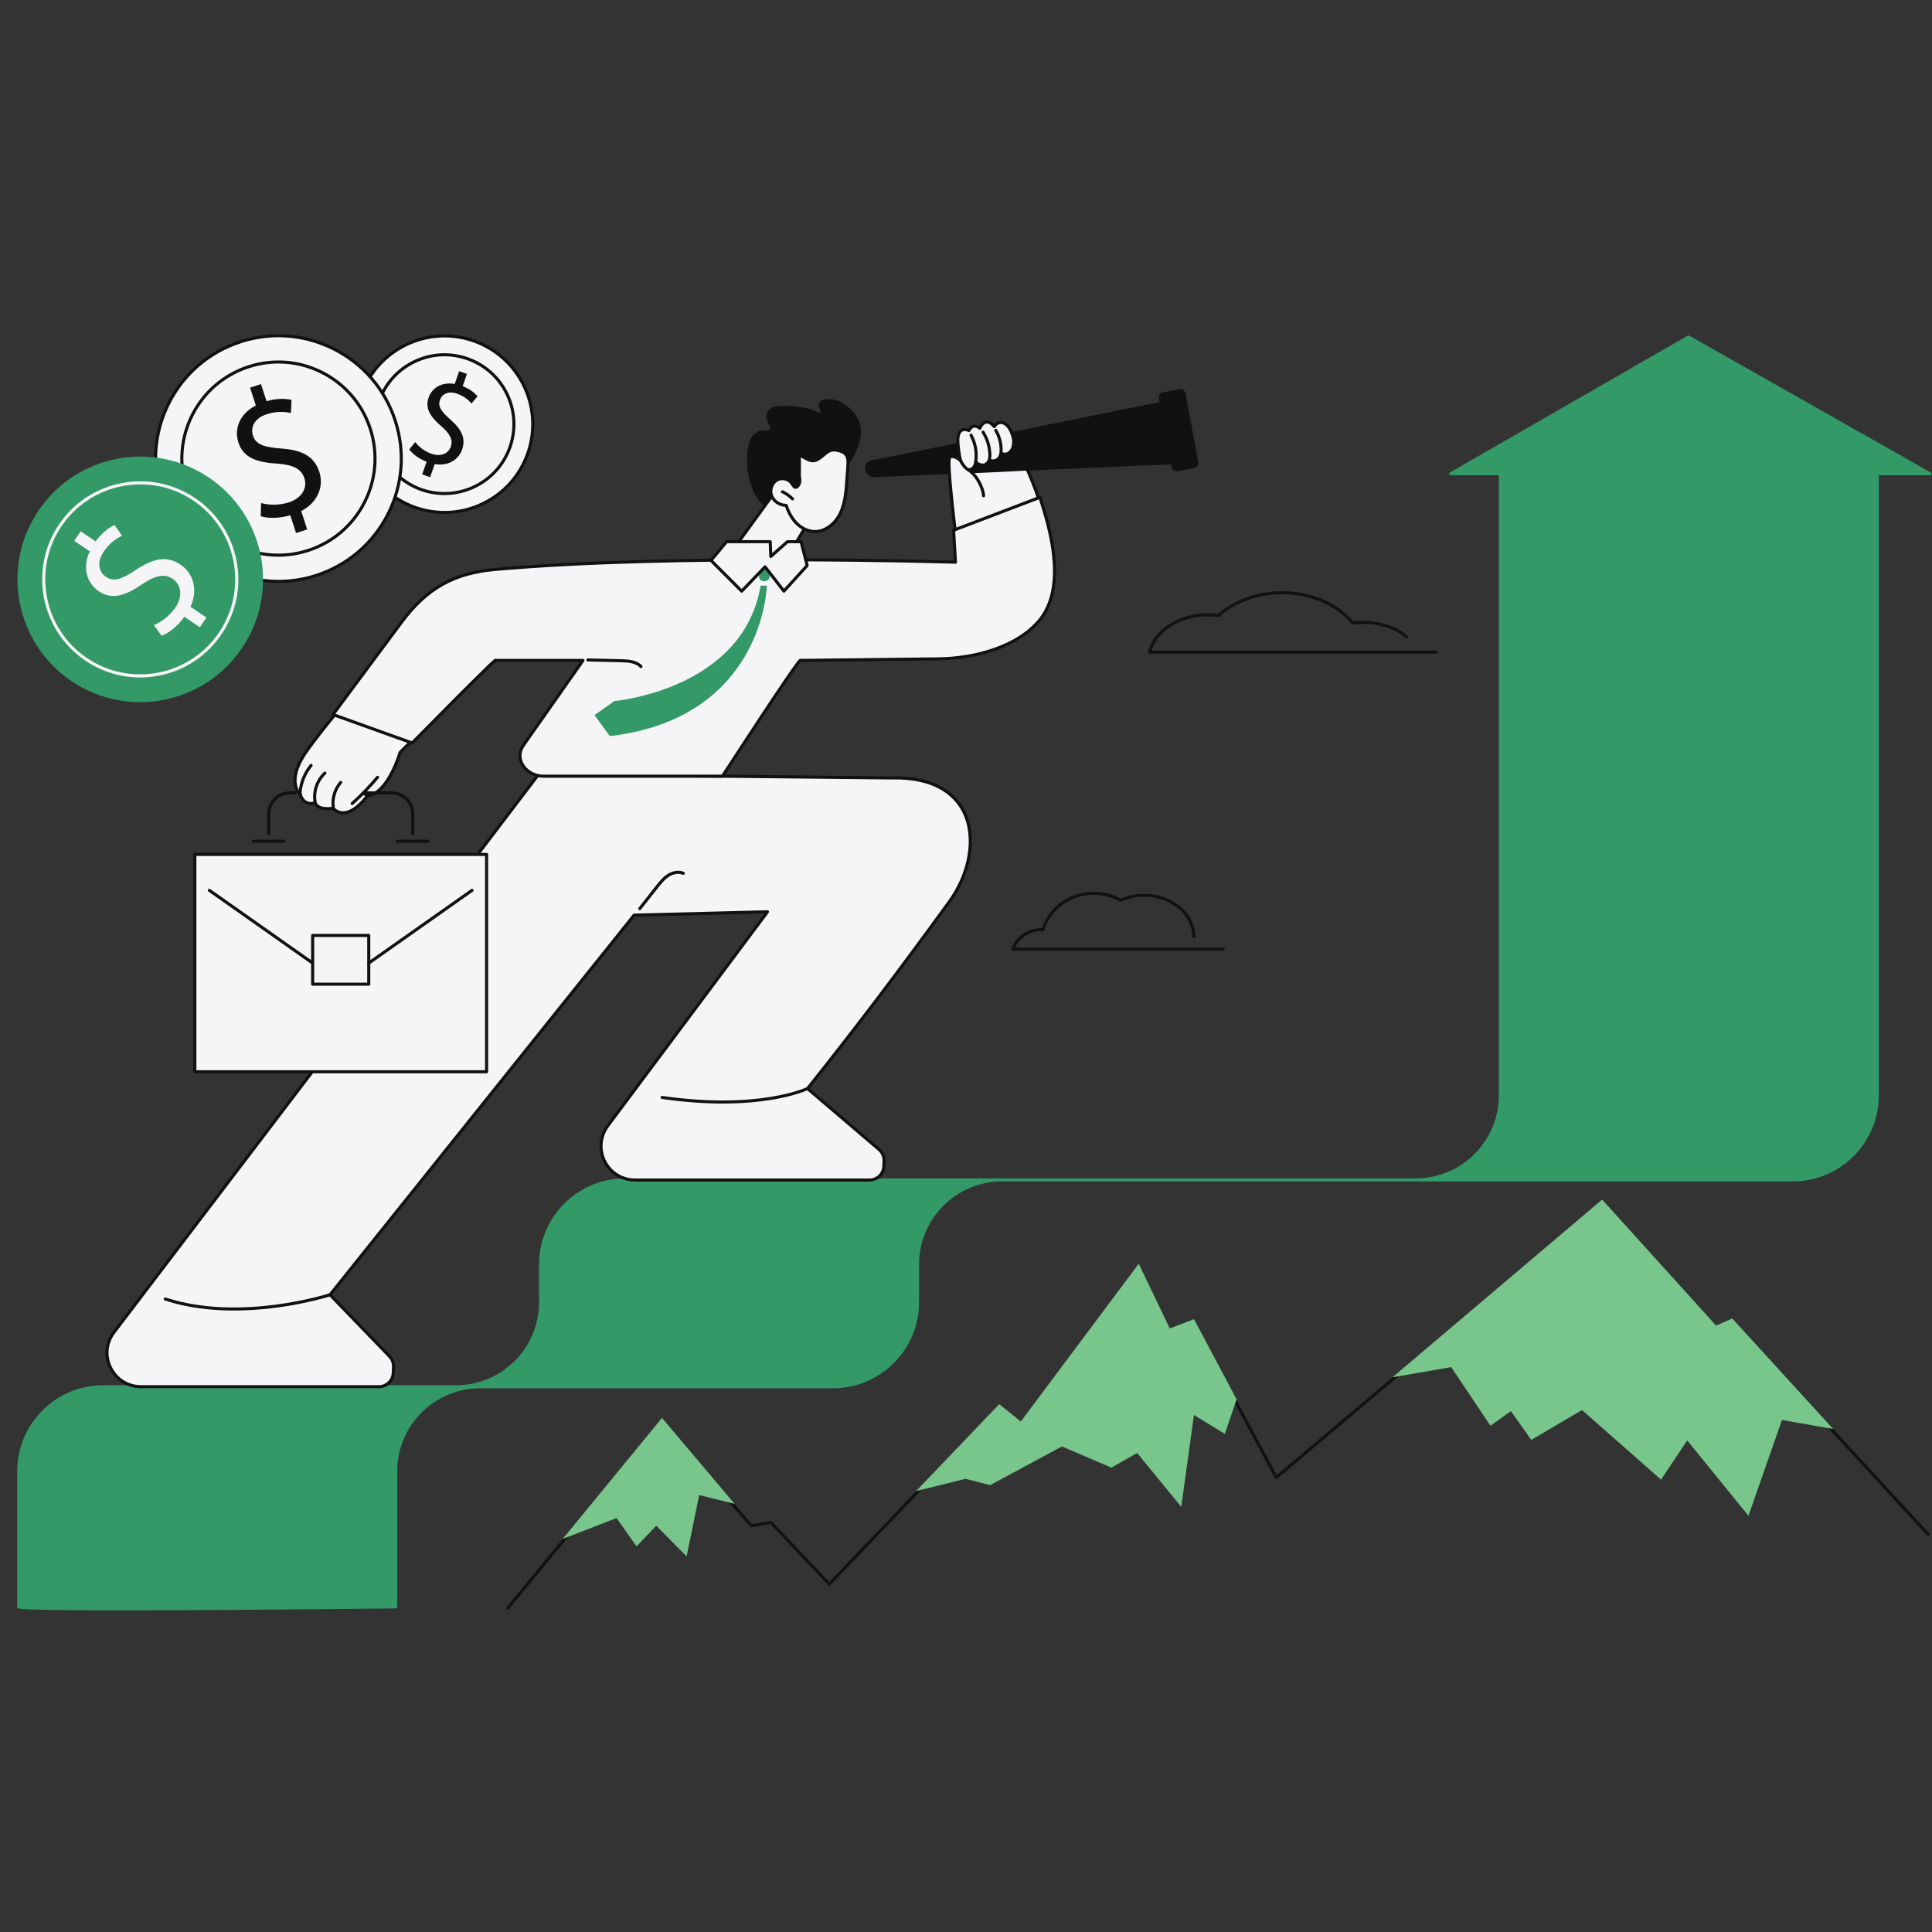<svg xmlns="http://www.w3.org/2000/svg" xmlns:xlink="http://www.w3.org/1999/xlink" width="500" zoomAndPan="magnify" viewBox="0 0 375 375" height="500" preserveAspectRatio="xMidYMid meet" version="1.0"><rect x="0" y="0" width="375" height="375" fill="#333333" stroke="none"/><defs><clipPath id="30b42e191f"><path d="M 3 65 L 375 65 L 375 312.766 L 3 312.766 Z M 3 65 " clip-rule="nonzero"/></clipPath><clipPath id="a94a92241b"><path d="M 98 237 L 375 237 L 375 312.766 L 98 312.766 Z M 98 237 " clip-rule="nonzero"/></clipPath></defs><g clip-path="url(#30b42e191f)"><path fill="#339966" d="M 3.641 311.895 L 3.641 285.559 C 3.641 276.508 10.98 269.168 20.035 269.168 L 88.535 269.168 C 97.59 269.168 104.93 261.828 104.93 252.773 L 104.93 245.41 C 104.93 236.355 112.27 229.016 121.324 229.016 L 274.82 229.016 C 283.875 229.016 291.215 221.676 291.215 212.625 L 291.215 91.953 L 281.598 91.953 L 327.738 65.41 L 374.582 91.953 L 364.379 91.953 L 364.379 212.625 C 364.379 221.676 357.039 229.016 347.984 229.016 L 194.484 229.016 C 185.434 229.016 178.094 236.355 178.094 245.41 L 178.094 252.773 C 178.094 261.828 170.754 269.168 161.699 269.168 L 93.195 269.168 C 84.145 269.168 76.805 276.508 76.805 285.559 L 76.805 311.895 C 76.805 311.895 4.484 312.738 3.641 311.895 " fill-opacity="1" fill-rule="nonzero"/><path fill="#339966" d="M 279.25 228.719 L 347.984 228.719 C 356.859 228.719 364.078 221.5 364.078 212.625 L 364.078 91.953 C 364.078 91.785 364.215 91.656 364.379 91.656 L 373.449 91.656 L 327.738 65.754 L 282.715 91.656 L 291.215 91.656 C 291.379 91.656 291.516 91.785 291.516 91.953 L 291.516 212.625 C 291.516 220.293 286.312 226.773 279.25 228.719 Z M 121.324 229.316 C 112.449 229.316 105.227 236.535 105.227 245.41 L 105.227 252.773 C 105.227 260.445 100.023 266.926 92.961 268.871 C 93.039 268.871 93.117 268.867 93.199 268.867 L 161.699 268.867 C 170.574 268.867 177.793 261.648 177.793 252.773 L 177.793 245.41 C 177.793 237.738 182.996 231.262 190.055 229.316 Z M 3.938 311.672 C 7.426 312.262 56.941 311.824 76.504 311.598 L 76.504 285.559 C 76.504 277.887 81.711 271.406 88.773 269.465 C 88.695 269.465 88.613 269.465 88.535 269.465 L 20.035 269.465 C 11.16 269.465 3.938 276.688 3.938 285.559 Z M 22.785 312.566 C 3.891 312.566 3.602 312.277 3.43 312.105 C 3.371 312.047 3.34 311.973 3.34 311.895 L 3.34 285.559 C 3.34 276.355 10.828 268.867 20.035 268.867 L 88.535 268.867 C 97.41 268.867 104.629 261.648 104.629 252.773 L 104.629 245.41 C 104.629 236.207 112.117 228.719 121.324 228.719 L 274.82 228.719 C 283.695 228.719 290.918 221.5 290.918 212.625 L 290.918 92.25 L 281.598 92.25 C 281.465 92.25 281.348 92.16 281.312 92.031 C 281.273 91.898 281.332 91.762 281.449 91.695 L 327.59 65.148 C 327.68 65.098 327.793 65.098 327.887 65.148 L 374.73 91.691 C 374.848 91.762 374.906 91.898 374.871 92.027 C 374.836 92.16 374.719 92.25 374.582 92.25 L 364.676 92.25 L 364.676 212.625 C 364.676 221.828 357.188 229.316 347.984 229.316 L 194.484 229.316 C 185.613 229.316 178.391 236.535 178.391 245.41 L 178.391 252.773 C 178.391 261.977 170.902 269.465 161.699 269.465 L 93.199 269.465 C 84.324 269.465 77.102 276.688 77.102 285.559 L 77.102 311.895 C 77.102 312.055 76.969 312.188 76.809 312.191 C 76.625 312.191 58.52 312.402 40.539 312.508 C 33.293 312.551 27.465 312.566 22.785 312.566 " fill-opacity="1" fill-rule="nonzero"/></g><path fill="#111111" d="M 167.062 83.18 C 166.918 81.82 166.234 80.613 165.316 79.625 C 164.461 78.703 163.348 77.957 162.125 77.645 C 161.223 77.41 159.23 77.199 158.938 78.441 C 158.883 78.668 158.918 78.91 158.992 79.133 C 159.074 79.379 159.262 79.629 159.297 79.887 C 159.352 80.336 158.422 79.859 158.238 79.781 C 156.953 79.223 155.574 78.957 154.184 78.852 C 153.457 78.793 152.727 78.781 152 78.793 C 151.316 78.801 150.605 78.805 149.965 79.078 C 149.43 79.309 148.965 79.738 148.797 80.309 C 148.609 80.949 148.863 81.59 149.141 82.164 C 149.262 82.414 149.59 82.844 149.531 83.129 C 149.484 83.359 149.164 83.465 148.961 83.5 C 148.586 83.559 148.203 83.508 147.824 83.559 C 147.504 83.605 147.199 83.707 146.918 83.871 C 145.738 84.551 145.305 85.902 145.141 87.172 C 144.77 89.98 145.129 93.027 146.352 95.594 C 146.898 96.742 147.688 97.785 148.738 98.516 C 149.777 99.238 151.047 99.586 152.301 99.641 C 155.035 99.77 157.547 98.516 159.711 96.965 C 160.82 96.168 161.957 95.332 162.949 94.395 C 163.945 93.457 164.477 92.25 164.332 90.871 C 164.324 90.801 164.309 90.727 164.297 90.656 C 165.156 89.629 165.859 88.469 166.355 87.211 C 166.848 85.953 167.203 84.535 167.062 83.18 " fill-opacity="1" fill-rule="nonzero"/><path fill="#f5f5f7" d="M 150.469 95.402 L 140.848 108.652 C 139.477 108.859 139.348 110.805 140.684 111.176 C 143.48 111.949 147.582 112.246 152.602 110.184 C 153.305 109.895 153.258 108.883 152.531 108.652 L 158.148 99.25 L 150.469 95.402 " fill-opacity="1" fill-rule="nonzero"/><path fill="#111111" d="M 152.531 108.953 C 152.48 108.953 152.426 108.938 152.379 108.91 C 152.238 108.824 152.191 108.641 152.277 108.5 L 157.727 99.371 L 150.562 95.781 L 141.09 108.828 C 140.992 108.961 140.809 108.992 140.676 108.895 C 140.539 108.797 140.512 108.613 140.609 108.477 L 150.227 95.227 C 150.316 95.109 150.473 95.07 150.605 95.137 L 158.281 98.984 C 158.355 99.02 158.41 99.086 158.434 99.168 C 158.457 99.246 158.445 99.332 158.402 99.402 L 152.789 108.809 C 152.73 108.898 152.633 108.953 152.531 108.953 " fill-opacity="1" fill-rule="nonzero"/><path fill="#f5f5f7" d="M 150.91 93.117 C 149.832 93.656 149.344 95.082 149.762 96.215 C 150.18 97.344 151.387 98.098 152.594 98.086 C 153.02 99.352 153.641 100.574 154.57 101.527 C 155.504 102.48 156.773 103.148 158.109 103.172 C 160.254 103.215 162.156 101.59 163.094 99.66 C 164.031 97.727 164.203 95.527 164.359 93.383 C 164.43 92.414 164.5 91.445 164.57 90.477 C 164.629 89.695 164.664 88.832 164.172 88.219 C 163.707 87.637 162.906 87.461 162.164 87.348 C 160.57 87.113 159.832 88.73 158.34 89.34 C 156.852 89.953 154.953 87.434 155.145 89.035 C 155.203 89.508 155.102 92.258 155.195 92.727 C 155.289 93.191 155.289 93.711 155.031 94.109 C 154.289 95.258 153.906 94.027 153.457 93.559 C 152.832 92.902 151.723 92.711 150.91 93.117 " fill-opacity="1" fill-rule="nonzero"/><path fill="#111111" d="M 152.594 97.789 C 152.719 97.789 152.832 97.871 152.875 97.992 C 153.344 99.383 153.988 100.5 154.785 101.316 C 155.73 102.285 156.941 102.852 158.113 102.875 C 160.219 102.918 162 101.223 162.824 99.527 C 163.75 97.621 163.918 95.359 164.062 93.363 L 164.273 90.453 C 164.332 89.668 164.352 88.918 163.941 88.406 C 163.551 87.918 162.836 87.75 162.121 87.645 C 161.277 87.516 160.699 88.004 160.023 88.57 C 159.559 88.957 159.078 89.363 158.453 89.617 C 157.582 89.973 156.66 89.461 155.984 89.09 C 155.805 88.988 155.566 88.855 155.43 88.809 C 155.43 88.852 155.43 88.91 155.441 88.996 C 155.469 89.227 155.465 89.867 155.457 90.609 C 155.449 91.422 155.441 92.438 155.488 92.668 C 155.617 93.32 155.547 93.859 155.281 94.27 C 155.016 94.68 154.746 94.879 154.453 94.883 C 154.449 94.883 154.449 94.883 154.445 94.883 C 154.023 94.883 153.75 94.48 153.512 94.129 C 153.418 93.988 153.328 93.852 153.242 93.766 C 152.703 93.203 151.738 93.035 151.047 93.383 C 150.125 93.848 149.668 95.094 150.043 96.109 C 150.402 97.086 151.465 97.789 152.574 97.789 C 152.578 97.789 152.586 97.789 152.594 97.789 Z M 158.188 103.473 C 158.16 103.473 158.133 103.473 158.102 103.473 C 156.777 103.445 155.41 102.812 154.359 101.734 C 153.535 100.895 152.871 99.766 152.379 98.379 C 151.102 98.301 149.906 97.461 149.48 96.316 C 148.996 95.008 149.578 93.453 150.777 92.852 C 151.707 92.383 152.953 92.598 153.676 93.352 C 153.793 93.477 153.902 93.637 154.004 93.793 C 154.121 93.965 154.34 94.285 154.445 94.285 C 154.457 94.285 154.555 94.289 154.781 93.945 C 154.957 93.668 155 93.277 154.902 92.785 C 154.848 92.516 154.852 91.746 154.859 90.602 C 154.867 89.941 154.871 89.262 154.848 89.07 C 154.816 88.812 154.809 88.453 155.07 88.277 C 155.379 88.066 155.754 88.277 156.273 88.566 C 156.875 88.898 157.621 89.312 158.227 89.066 C 158.766 88.844 159.211 88.473 159.641 88.109 C 160.359 87.512 161.102 86.887 162.207 87.055 C 163.043 87.18 163.891 87.383 164.406 88.035 C 164.949 88.715 164.934 89.625 164.871 90.5 L 164.656 93.406 C 164.508 95.457 164.336 97.781 163.359 99.789 C 162.27 102.035 160.246 103.473 158.188 103.473 " fill-opacity="1" fill-rule="nonzero"/><path fill="#111111" d="M 153.82 97.129 C 153.746 97.129 153.668 97.098 153.609 97.039 C 153.066 96.492 152.438 96.047 151.738 95.715 C 151.59 95.641 151.527 95.465 151.598 95.316 C 151.672 95.168 151.848 95.105 151.996 95.176 C 152.754 95.539 153.441 96.023 154.031 96.621 C 154.148 96.738 154.148 96.926 154.031 97.043 C 153.973 97.098 153.898 97.129 153.82 97.129 " fill-opacity="1" fill-rule="nonzero"/><path fill="#f5f5f7" d="M 173.062 151 L 104.551 150.293 L 22.133 258.586 C 18.836 262.922 21.926 269.156 27.371 269.156 L 73.57 269.156 C 75.043 269.156 76.258 267.996 76.324 266.52 L 76.379 265.316 C 76.414 264.559 76.137 263.816 75.609 263.273 L 64.055 251.312 L 123.078 177.625 L 148.977 176.98 L 118.051 218.422 C 114.695 222.746 117.777 229.039 123.25 229.039 L 168.789 229.039 C 170.266 229.039 171.48 227.875 171.547 226.402 L 171.598 225.359 C 171.633 224.508 171.277 223.688 170.629 223.133 L 156.738 211.285 C 166.398 199.199 175.156 187.562 184.25 175.039 C 191.379 165.215 190.133 150.566 173.062 151 " fill-opacity="1" fill-rule="nonzero"/><path fill="#111111" d="M 104.695 150.594 L 22.371 258.77 C 20.891 260.711 20.656 263.176 21.742 265.363 C 22.824 267.551 24.93 268.855 27.371 268.855 L 73.57 268.855 C 74.887 268.855 75.969 267.824 76.027 266.508 L 76.082 265.301 C 76.113 264.629 75.863 263.965 75.395 263.48 L 63.84 251.52 C 63.738 251.414 63.73 251.242 63.824 251.125 L 122.848 177.438 C 122.902 177.371 122.984 177.328 123.074 177.328 L 148.969 176.68 C 149.082 176.68 149.191 176.742 149.242 176.844 C 149.297 176.945 149.285 177.066 149.219 177.16 L 118.289 218.598 C 116.805 220.516 116.543 223.051 117.609 225.223 C 118.672 227.391 120.832 228.738 123.25 228.738 L 168.789 228.738 C 170.109 228.738 171.191 227.707 171.25 226.391 L 171.297 225.344 C 171.332 224.582 171.016 223.855 170.438 223.359 L 156.547 211.516 C 156.422 211.41 156.406 211.227 156.508 211.102 C 165.406 199.961 174.148 188.445 184.008 174.863 C 188.113 169.211 189.199 162.238 186.715 157.516 C 185.16 154.559 181.539 151.086 173.074 151.297 C 173.066 151.297 173.066 151.297 173.062 151.297 Z M 73.57 269.453 L 27.371 269.453 C 24.738 269.453 22.375 267.988 21.207 265.629 C 20.035 263.27 20.301 260.5 21.895 258.406 L 104.312 150.113 C 104.371 150.039 104.453 150 104.555 149.996 L 173.062 150.699 C 181.824 150.48 185.613 154.133 187.246 157.234 C 189.832 162.156 188.727 169.383 184.492 175.211 C 174.691 188.715 165.996 200.172 157.152 211.246 L 170.824 222.906 C 171.547 223.523 171.938 224.422 171.895 225.371 L 171.848 226.418 C 171.77 228.055 170.43 229.336 168.789 229.336 L 123.25 229.336 C 120.605 229.336 118.238 227.859 117.07 225.484 C 115.91 223.105 116.191 220.328 117.812 218.238 L 148.371 177.297 L 123.227 177.922 L 64.453 251.293 L 75.824 263.066 C 76.406 263.668 76.715 264.492 76.68 265.328 L 76.625 266.535 C 76.551 268.172 75.207 269.453 73.57 269.453 " fill-opacity="1" fill-rule="nonzero"/><path fill="#111111" d="M 124.184 176.66 C 124.121 176.66 124.055 176.637 124 176.594 C 123.871 176.492 123.848 176.305 123.949 176.176 L 127.289 171.934 C 127.906 171.152 128.605 170.266 129.52 169.672 C 130.578 168.984 131.785 168.824 132.742 169.234 C 132.895 169.301 132.965 169.477 132.898 169.629 C 132.832 169.781 132.656 169.848 132.504 169.785 C 131.594 169.391 130.535 169.727 129.848 170.176 C 129.012 170.715 128.375 171.523 127.762 172.305 L 124.418 176.543 C 124.359 176.621 124.273 176.66 124.184 176.66 " fill-opacity="1" fill-rule="nonzero"/><path fill="#111111" d="M 45.395 254.375 C 41.039 254.375 36.391 253.867 31.98 252.422 C 31.824 252.371 31.738 252.203 31.789 252.043 C 31.84 251.887 32.008 251.801 32.168 251.852 C 46.637 256.602 63.793 251.086 63.965 251.027 C 64.121 250.977 64.289 251.062 64.34 251.219 C 64.391 251.379 64.305 251.547 64.148 251.598 C 64.027 251.637 55.512 254.375 45.395 254.375 " fill-opacity="1" fill-rule="nonzero"/><path fill="#111111" d="M 140.27 214.199 C 136.867 214.199 132.938 213.949 128.469 213.305 C 128.305 213.281 128.191 213.129 128.215 212.969 C 128.238 212.805 128.391 212.688 128.555 212.715 C 147.324 215.426 156.516 211.062 156.609 211.02 C 156.754 210.945 156.934 211.008 157.008 211.156 C 157.078 211.305 157.02 211.484 156.871 211.555 C 156.801 211.59 151.324 214.199 140.27 214.199 " fill-opacity="1" fill-rule="nonzero"/><path fill="#111111" d="M 169.148 89.367 C 168.289 89.512 167.754 90.309 167.934 91.176 C 168.113 92.047 168.945 92.68 169.82 92.609 L 209.621 89.43 L 208.277 82.953 L 169.148 89.367 " fill-opacity="1" fill-rule="nonzero"/><path fill="#111111" d="M 231.762 90.863 L 228.59 91.449 C 228.035 91.555 227.5 91.188 227.395 90.625 L 224.934 77.332 C 224.828 76.773 225.199 76.238 225.758 76.133 L 228.926 75.547 C 229.484 75.445 230.02 75.812 230.121 76.371 L 232.586 89.668 C 232.688 90.227 232.32 90.758 231.762 90.863 " fill-opacity="1" fill-rule="nonzero"/><path fill="#111111" d="M 169.148 89.367 L 169.82 92.609 L 227.363 90.125 L 225.09 78.035 L 169.148 89.367 " fill-opacity="1" fill-rule="nonzero"/><path fill="#f5f5f7" d="M 159.57 127.75 C 159.75 127.777 169.801 127.613 178.777 127.461 C 187.562 127.312 195.887 123.266 201.219 116.281 C 208.684 106.508 197.316 87.535 196.652 84.906 C 195.852 81.711 193.809 81.371 193.004 82.82 C 193.004 82.82 191.348 80.574 190.184 83.141 C 190.184 83.141 188.934 81.93 188.062 83.566 C 188.062 83.566 185.672 82.367 185.934 85.992 C 186.102 88.352 186.465 89.426 186.465 89.426 C 186.465 89.426 185.262 88.242 184.379 88.727 C 183.5 89.211 186.301 110.086 186.301 110.086 L 163.484 110.613 L 159.57 127.75 " fill-opacity="1" fill-rule="nonzero"/><path fill="#111111" d="M 163.723 110.91 L 159.945 127.453 C 161.051 127.449 165.203 127.391 178.77 127.164 C 187.629 127.012 195.727 122.98 200.98 116.102 C 207.012 108.203 200.402 93.926 197.578 87.828 C 196.945 86.461 196.488 85.473 196.363 84.98 C 195.902 83.141 195.043 82.395 194.398 82.309 C 193.941 82.25 193.527 82.488 193.262 82.969 C 193.215 83.055 193.121 83.113 193.02 83.117 C 192.918 83.129 192.824 83.082 192.762 83 C 192.586 82.762 192.012 82.156 191.469 82.215 C 191.094 82.254 190.754 82.605 190.457 83.262 C 190.418 83.352 190.336 83.414 190.242 83.434 C 190.145 83.453 190.047 83.422 189.977 83.355 C 189.973 83.352 189.539 82.941 189.082 83.016 C 188.801 83.062 188.547 83.293 188.328 83.707 C 188.254 83.848 188.078 83.906 187.93 83.832 C 187.926 83.828 187.223 83.492 186.746 83.812 C 186.328 84.094 186.148 84.84 186.23 85.969 C 186.395 88.254 186.746 89.324 186.75 89.332 C 186.793 89.465 186.742 89.605 186.625 89.68 C 186.508 89.754 186.355 89.738 186.258 89.641 C 185.973 89.363 185.137 88.723 184.574 88.965 C 184.141 90.129 185.578 102.453 186.598 110.047 C 186.605 110.129 186.582 110.215 186.527 110.277 C 186.473 110.344 186.391 110.383 186.309 110.383 Z M 159.57 127.75 L 159.574 127.75 Z M 159.738 128.051 C 159.562 128.051 159.547 128.051 159.531 128.047 C 159.449 128.039 159.375 127.992 159.328 127.922 C 159.277 127.852 159.262 127.766 159.281 127.684 L 163.195 110.551 C 163.227 110.418 163.34 110.32 163.477 110.316 L 185.961 109.797 C 185.797 108.562 185.211 104.09 184.715 99.621 C 183.512 88.867 183.945 88.625 184.234 88.465 C 184.824 88.141 185.488 88.387 185.977 88.68 C 185.859 88.105 185.723 87.227 185.637 86.012 C 185.535 84.637 185.797 83.727 186.418 83.312 C 186.953 82.957 187.59 83.082 187.938 83.195 C 188.227 82.75 188.578 82.492 188.992 82.426 C 189.426 82.355 189.82 82.527 190.078 82.688 C 190.441 82.031 190.887 81.676 191.406 81.621 C 192.066 81.547 192.648 82.008 192.973 82.336 C 193.359 81.871 193.902 81.641 194.477 81.715 C 195.566 81.863 196.488 83.027 196.945 84.832 C 197.055 85.27 197.523 86.289 198.121 87.574 C 200.988 93.77 207.703 108.277 201.457 116.461 C 196.09 123.488 187.824 127.605 178.781 127.758 C 163.613 128.016 160.438 128.051 159.738 128.051 " fill-opacity="1" fill-rule="nonzero"/><path fill="#111111" d="M 188.121 91.473 C 188.113 91.473 188.105 91.473 188.098 91.473 C 187.168 91.453 186.312 89.816 186.148 89.488 C 186.078 89.34 186.137 89.164 186.289 89.09 C 186.434 89.016 186.613 89.078 186.688 89.223 C 187.082 90.031 187.727 90.867 188.109 90.875 C 188.383 90.871 188.656 90.699 188.832 90.41 C 189.016 90.102 189.078 89.715 189.113 89.375 C 189.305 87.656 189.035 86.23 188.219 84.609 C 188.145 84.461 188.203 84.281 188.352 84.207 C 188.5 84.133 188.68 84.191 188.754 84.34 C 189.625 86.074 189.91 87.598 189.711 89.438 C 189.664 89.844 189.586 90.312 189.344 90.719 C 189.059 91.184 188.594 91.473 188.121 91.473 " fill-opacity="1" fill-rule="nonzero"/><path fill="#111111" d="M 190.82 90.578 C 190.227 90.578 189.391 90.266 189.188 89.75 C 189.129 89.598 189.207 89.422 189.359 89.363 C 189.516 89.305 189.688 89.379 189.746 89.535 C 189.848 89.797 190.637 90.07 190.988 89.961 C 191.312 89.863 191.598 89.551 191.727 89.148 C 191.867 88.727 191.848 88.258 191.812 87.855 C 191.672 86.355 191.332 85.316 190.555 84.035 C 190.473 83.891 190.516 83.707 190.656 83.625 C 190.797 83.539 190.98 83.582 191.066 83.727 C 191.883 85.078 192.258 86.223 192.406 87.801 C 192.445 88.266 192.469 88.812 192.293 89.336 C 192.098 89.93 191.676 90.375 191.164 90.531 C 191.066 90.562 190.949 90.578 190.82 90.578 " fill-opacity="1" fill-rule="nonzero"/><path fill="#111111" d="M 192.75 89.766 C 192.555 89.766 192.34 89.738 192.102 89.672 C 191.945 89.625 191.848 89.465 191.895 89.305 C 191.938 89.145 192.102 89.051 192.262 89.098 C 193.098 89.324 193.531 88.957 193.754 88.609 C 193.977 88.25 194.012 87.785 194.02 87.418 C 194.039 86.125 193.684 84.797 193.02 83.688 C 192.938 83.543 192.984 83.359 193.125 83.277 C 193.266 83.191 193.449 83.238 193.535 83.379 C 194.266 84.602 194.637 86.004 194.617 87.43 C 194.609 87.871 194.562 88.441 194.258 88.926 C 194.082 89.203 193.621 89.766 192.75 89.766 " fill-opacity="1" fill-rule="nonzero"/><path fill="#111111" d="M 195.027 88.469 C 194.828 88.469 194.617 88.43 194.395 88.344 C 194.242 88.281 194.168 88.105 194.23 87.953 C 194.293 87.801 194.469 87.727 194.617 87.789 C 195.414 88.109 196.004 87.434 196.203 87.027 C 196.422 86.594 196.496 85.969 196.434 85.168 C 196.418 85.004 196.539 84.859 196.707 84.848 C 196.867 84.836 197.012 84.957 197.027 85.121 C 197.098 86.031 197.004 86.762 196.738 87.293 C 196.473 87.828 195.84 88.469 195.027 88.469 " fill-opacity="1" fill-rule="nonzero"/><path fill="#111111" d="M 190.914 96.531 C 190.758 96.531 190.629 96.414 190.617 96.258 C 190.473 94.508 189.152 92.262 187.789 91.449 C 187.648 91.363 187.602 91.18 187.688 91.039 C 187.773 90.898 187.953 90.852 188.094 90.938 C 189.625 91.848 191.051 94.266 191.211 96.211 C 191.227 96.375 191.102 96.516 190.938 96.531 C 190.93 96.531 190.922 96.531 190.914 96.531 " fill-opacity="1" fill-rule="nonzero"/><path fill="#111111" d="M 187.594 90.949 C 187.594 90.949 188.375 91.688 188.332 91.816 C 188.289 91.945 200.441 91.281 200.441 91.281 L 197.195 85.559 L 196.781 85.516 C 196.781 85.516 196.828 86.992 195.98 87.691 C 195.137 88.395 194.359 87.887 194.359 87.887 C 194.359 87.887 193.902 89 193.27 89.312 C 192.645 89.629 192.012 89.242 192.012 89.242 C 192.012 89.242 191.781 90.09 191.074 90.246 C 190.371 90.402 189.59 89.621 189.461 88.973 C 189.461 88.973 189.496 90.137 188.965 90.691 C 188.434 91.25 187.594 90.949 187.594 90.949 " fill-opacity="1" fill-rule="nonzero"/><path fill="#f5f5f7" d="M 110.906 127.223 L 95.867 127.75 L 77.645 146.059 C 77.645 146.059 75.418 153.969 71.242 154.535 C 71.242 154.535 67.539 159.828 64.625 156.871 C 64.625 156.871 61.832 157.438 61.145 155.816 C 61.145 155.816 59.156 156.699 58.246 154.184 C 58.246 154.184 55.566 151.824 59.105 146.406 C 62.648 140.992 80.066 120.418 86.066 115.754 C 93.441 110.02 123.012 110.02 123.012 110.02 L 110.906 127.223 " fill-opacity="1" fill-rule="nonzero"/><path fill="#111111" d="M 110.906 127.223 L 110.91 127.223 Z M 64.625 156.57 C 64.703 156.57 64.781 156.602 64.836 156.66 C 65.43 157.262 66.074 157.523 66.805 157.461 C 68.934 157.281 70.98 154.395 71 154.363 C 71.047 154.297 71.121 154.25 71.203 154.238 C 75.141 153.703 77.336 146.055 77.359 145.977 C 77.371 145.926 77.398 145.883 77.434 145.848 L 95.656 127.543 C 95.711 127.488 95.781 127.457 95.859 127.453 L 110.746 126.93 L 122.438 110.324 C 118.27 110.363 92.895 110.824 86.246 115.988 C 80.18 120.703 62.805 141.301 59.355 146.57 C 56.016 151.68 58.344 153.871 58.445 153.961 C 58.48 153.996 58.512 154.039 58.527 154.082 C 58.801 154.836 59.195 155.324 59.703 155.543 C 60.371 155.828 61.016 155.547 61.023 155.547 C 61.098 155.512 61.18 155.512 61.254 155.539 C 61.328 155.57 61.387 155.629 61.418 155.703 C 62.004 157.078 64.539 156.582 64.562 156.578 C 64.586 156.574 64.605 156.57 64.625 156.57 Z M 66.598 158.066 C 65.84 158.066 65.145 157.773 64.523 157.188 C 63.922 157.285 61.801 157.512 60.996 156.184 C 60.664 156.27 60.078 156.352 59.469 156.09 C 58.816 155.812 58.32 155.23 57.992 154.352 C 57.586 153.945 55.469 151.426 58.855 146.242 C 62.32 140.949 79.777 120.258 85.883 115.52 C 93.254 109.789 121.801 109.723 123.012 109.723 C 123.125 109.723 123.227 109.785 123.277 109.883 C 123.328 109.98 123.32 110.102 123.258 110.191 L 111.148 127.395 C 111.098 127.473 111.008 127.52 110.918 127.52 L 95.996 128.047 L 77.91 146.211 C 77.66 147.074 75.477 154.117 71.414 154.812 C 71 155.367 69.039 157.871 66.855 158.055 C 66.77 158.062 66.684 158.066 66.598 158.066 " fill-opacity="1" fill-rule="nonzero"/><path fill="#111111" d="M 64.688 157.012 C 64.543 157.012 64.414 156.906 64.395 156.754 C 64.141 154.949 64.707 153.047 65.906 151.668 C 66.016 151.543 66.203 151.531 66.328 151.641 C 66.453 151.75 66.465 151.938 66.355 152.062 C 65.266 153.309 64.754 155.031 64.984 156.672 C 65.008 156.836 64.895 156.988 64.73 157.012 C 64.715 157.012 64.703 157.012 64.688 157.012 " fill-opacity="1" fill-rule="nonzero"/><path fill="#111111" d="M 61.184 156.117 C 61.043 156.117 60.918 156.02 60.891 155.879 C 60.457 153.703 61.234 151.332 62.863 149.832 C 62.984 149.723 63.176 149.73 63.285 149.852 C 63.398 149.973 63.391 150.164 63.27 150.273 C 61.789 151.637 61.086 153.789 61.477 155.762 C 61.508 155.922 61.402 156.082 61.242 156.113 C 61.223 156.117 61.203 156.117 61.184 156.117 " fill-opacity="1" fill-rule="nonzero"/><path fill="#111111" d="M 58.324 154.422 C 58.242 154.422 58.156 154.387 58.098 154.32 C 57.918 154.129 57.938 153.863 57.949 153.75 C 58.121 151.797 58.902 149.891 60.156 148.379 C 60.262 148.254 60.449 148.238 60.574 148.34 C 60.703 148.445 60.719 148.633 60.613 148.762 C 59.438 150.18 58.703 151.969 58.543 153.801 C 58.535 153.891 58.539 153.922 58.543 153.934 C 58.656 154.051 58.645 154.234 58.523 154.344 C 58.469 154.395 58.398 154.422 58.324 154.422 " fill-opacity="1" fill-rule="nonzero"/><path fill="#111111" d="M 68.355 156.266 C 68.273 156.266 68.191 156.234 68.133 156.168 C 68.023 156.047 68.035 155.855 68.156 155.746 C 69.898 154.18 71.543 152.477 73.047 150.68 C 73.152 150.551 73.34 150.535 73.469 150.641 C 73.594 150.746 73.609 150.934 73.504 151.062 C 71.984 152.883 70.32 154.605 68.555 156.191 C 68.496 156.242 68.426 156.266 68.355 156.266 " fill-opacity="1" fill-rule="nonzero"/><path fill="#111111" d="M 71.66 154.703 C 71.633 154.703 71.602 154.699 71.57 154.691 L 70.461 154.336 C 70.301 154.285 70.215 154.121 70.266 153.965 C 70.316 153.805 70.484 153.719 70.641 153.77 L 71.75 154.121 C 71.91 154.172 71.996 154.34 71.945 154.496 C 71.906 154.621 71.789 154.703 71.66 154.703 " fill-opacity="1" fill-rule="nonzero"/><path fill="#f5f5f7" d="M 78.07 120.598 L 64.633 138.691 L 79.996 144.211 C 79.996 144.211 96.539 127.41 96.168 128.188 L 113.164 128.188 L 101.605 144.648 C 99.676 147.395 102.156 150.66 105.512 150.66 L 140.227 150.66 C 140.227 150.66 154.062 129.324 155.297 128.188 L 182.211 127.879 C 189.215 127.801 197.801 125.535 202.082 119.992 C 207.34 112.98 203.223 100.941 201.852 96.527 L 185.094 102.918 L 185.457 109.125 C 185.457 109.125 131.23 107.379 96.043 110.535 C 88.891 111.176 83.344 113.574 78.07 120.598 " fill-opacity="1" fill-rule="nonzero"/><path fill="#111111" d="M 96.301 127.887 L 113.164 127.887 C 113.273 127.887 113.379 127.949 113.43 128.047 C 113.48 128.148 113.473 128.266 113.406 128.359 L 101.848 144.82 C 101.113 145.863 101.023 147.043 101.59 148.133 C 102.293 149.484 103.832 150.363 105.512 150.363 L 140.066 150.363 C 141.355 148.375 153.887 129.078 155.098 127.969 C 155.152 127.918 155.223 127.887 155.297 127.887 L 182.203 127.582 C 188.859 127.508 197.508 125.426 201.848 119.809 C 206.781 113.227 203.262 102.016 201.758 97.227 L 201.664 96.918 L 185.406 103.121 L 185.754 109.105 C 185.758 109.191 185.73 109.273 185.668 109.332 C 185.613 109.395 185.531 109.43 185.445 109.422 C 184.906 109.406 130.836 107.715 96.07 110.832 C 88.23 111.535 83.086 114.418 78.309 120.777 L 65.113 138.547 L 79.918 143.867 C 80.648 143.125 84.23 139.492 87.789 135.918 C 90.121 133.574 91.992 131.715 93.344 130.391 C 95.91 127.871 96.07 127.742 96.301 127.887 Z M 140.227 150.957 L 105.512 150.957 C 103.613 150.957 101.867 149.957 101.062 148.41 C 100.395 147.125 100.504 145.695 101.359 144.477 L 112.59 128.484 L 96.215 128.484 C 95.129 129.352 86.156 138.383 80.211 144.422 C 80.129 144.504 80.008 144.531 79.898 144.492 L 64.531 138.973 C 64.441 138.941 64.375 138.871 64.348 138.777 C 64.32 138.688 64.336 138.59 64.391 138.512 L 77.832 120.422 C 77.832 120.422 77.832 120.422 77.832 120.418 C 82.723 113.906 87.988 110.957 96.016 110.238 C 129.406 107.242 180.559 108.68 185.141 108.816 L 184.797 102.938 C 184.789 102.805 184.867 102.688 184.988 102.641 L 201.746 96.246 C 201.824 96.219 201.91 96.223 201.984 96.258 C 202.059 96.293 202.113 96.359 202.141 96.438 L 202.328 97.047 C 203.859 101.922 207.445 113.34 202.32 120.172 C 197.852 125.957 189.004 128.102 182.211 128.18 L 155.426 128.484 C 154.137 129.906 145.152 143.617 140.477 150.82 C 140.422 150.906 140.328 150.957 140.227 150.957 " fill-opacity="1" fill-rule="nonzero"/><path fill="#111111" d="M 124.414 129.676 C 124.336 129.676 124.254 129.645 124.199 129.582 C 123.355 128.688 121.949 128.578 120.582 128.547 L 114.102 128.395 C 113.934 128.391 113.805 128.254 113.809 128.086 C 113.812 127.922 113.949 127.805 114.113 127.797 L 120.598 127.949 C 122.09 127.988 123.633 128.109 124.633 129.172 C 124.746 129.293 124.738 129.48 124.617 129.594 C 124.562 129.648 124.488 129.676 124.414 129.676 " fill-opacity="1" fill-rule="nonzero"/><path fill="#339966" d="M 148.504 110.02 L 147.496 111.414 C 147.078 111.996 147.492 112.809 148.207 112.809 C 149.5 112.809 149.527 111.809 149.34 111.242 L 148.504 110.02 " fill-opacity="1" fill-rule="nonzero"/><path fill="#339966" d="M 148.84 113.676 C 148.84 113.676 148.32 139.359 118.359 142.879 L 115.398 138.801 L 119.238 136.078 C 119.238 136.078 144.242 133.895 147.629 113.676 L 148.84 113.676 " fill-opacity="1" fill-rule="nonzero"/><path fill="#f5f5f7" d="M 143.961 114.742 L 148.504 110.02 L 152.156 114.742 L 156.672 109.758 L 155.488 105.145 L 152.844 105.145 L 149.613 108.004 L 149.5 105.145 L 141.031 105.145 L 138.004 108.781 L 143.961 114.742 " fill-opacity="1" fill-rule="nonzero"/><path fill="#111111" d="M 138.41 108.762 L 143.957 114.316 L 148.285 109.812 C 148.348 109.75 148.434 109.719 148.52 109.723 C 148.605 109.727 148.688 109.77 148.738 109.84 L 152.172 114.277 L 156.344 109.68 L 155.254 105.441 L 152.957 105.441 L 149.812 108.23 C 149.723 108.305 149.602 108.324 149.496 108.281 C 149.391 108.234 149.32 108.133 149.316 108.016 L 149.211 105.441 L 141.172 105.441 Z M 143.961 115.043 C 143.883 115.043 143.809 115.008 143.75 114.953 L 137.793 108.992 C 137.688 108.883 137.676 108.707 137.777 108.59 L 140.801 104.953 C 140.859 104.883 140.941 104.844 141.031 104.844 L 149.5 104.844 C 149.66 104.844 149.793 104.973 149.797 105.129 L 149.887 107.363 L 152.648 104.918 C 152.703 104.871 152.773 104.844 152.844 104.844 L 155.488 104.844 C 155.625 104.844 155.742 104.938 155.777 105.066 L 156.961 109.688 C 156.988 109.785 156.961 109.887 156.895 109.961 L 152.375 114.941 C 152.316 115.008 152.238 115.051 152.145 115.039 C 152.055 115.039 151.973 114.996 151.918 114.926 L 148.477 110.477 L 144.176 114.949 C 144.121 115.008 144.043 115.039 143.965 115.043 C 143.965 115.043 143.961 115.043 143.961 115.043 " fill-opacity="1" fill-rule="nonzero"/><path fill="#f5f5f7" d="M 94.445 208.031 L 37.82 208.031 L 37.82 165.836 L 94.445 165.836 L 94.445 208.031 " fill-opacity="1" fill-rule="nonzero"/><path fill="#111111" d="M 38.117 207.734 L 94.148 207.734 L 94.148 166.137 L 38.117 166.137 Z M 94.445 208.332 L 37.82 208.332 C 37.656 208.332 37.52 208.199 37.52 208.031 L 37.52 165.836 C 37.52 165.672 37.656 165.539 37.82 165.539 L 94.445 165.539 C 94.609 165.539 94.742 165.672 94.742 165.836 L 94.742 208.031 C 94.742 208.199 94.609 208.332 94.445 208.332 " fill-opacity="1" fill-rule="nonzero"/><path fill="#111111" d="M 60.988 190.734 L 71.277 190.734 L 71.277 181.867 L 60.988 181.867 Z M 71.574 191.332 L 60.691 191.332 C 60.523 191.332 60.391 191.199 60.391 191.035 L 60.391 181.566 C 60.391 181.402 60.523 181.27 60.691 181.27 L 71.574 181.27 C 71.742 181.27 71.875 181.402 71.875 181.566 L 71.875 191.035 C 71.875 191.199 71.742 191.332 71.574 191.332 " fill-opacity="1" fill-rule="nonzero"/><path fill="#111111" d="M 60.688 187.234 C 60.629 187.234 60.57 187.215 60.52 187.18 L 40.461 173.055 C 40.328 172.961 40.297 172.773 40.391 172.641 C 40.484 172.504 40.672 172.473 40.805 172.566 L 60.863 186.691 C 60.996 186.785 61.027 186.973 60.934 187.105 C 60.875 187.188 60.781 187.234 60.688 187.234 " fill-opacity="1" fill-rule="nonzero"/><path fill="#111111" d="M 71.574 187.234 C 71.48 187.234 71.391 187.188 71.332 187.105 C 71.238 186.973 71.27 186.785 71.402 186.691 L 91.457 172.566 C 91.594 172.473 91.781 172.504 91.875 172.641 C 91.969 172.773 91.938 172.961 91.801 173.055 L 71.746 187.18 C 71.695 187.215 71.637 187.234 71.574 187.234 " fill-opacity="1" fill-rule="nonzero"/><path fill="#111111" d="M 80.105 162.16 C 79.941 162.16 79.809 162.027 79.809 161.863 L 79.809 157.973 C 79.809 155.895 78.113 154.199 76.031 154.199 L 70.875 154.199 C 70.711 154.199 70.578 154.066 70.578 153.902 C 70.578 153.738 70.711 153.602 70.875 153.602 L 76.031 153.602 C 78.441 153.602 80.402 155.562 80.402 157.973 L 80.402 161.863 C 80.402 162.027 80.27 162.16 80.105 162.16 " fill-opacity="1" fill-rule="nonzero"/><path fill="#111111" d="M 52.16 162.16 C 51.996 162.16 51.859 162.027 51.859 161.863 L 51.859 157.973 C 51.859 155.562 53.82 153.602 56.23 153.602 L 57.242 153.602 C 57.406 153.602 57.539 153.738 57.539 153.902 C 57.539 154.066 57.406 154.199 57.242 154.199 L 56.23 154.199 C 54.152 154.199 52.457 155.895 52.457 157.973 L 52.457 161.863 C 52.457 162.027 52.324 162.16 52.16 162.16 " fill-opacity="1" fill-rule="nonzero"/><path fill="#111111" d="M 83.055 163.578 L 77.156 163.578 C 76.992 163.578 76.855 163.445 76.855 163.277 C 76.855 163.113 76.992 162.98 77.156 162.98 L 83.055 162.98 C 83.219 162.98 83.352 163.113 83.352 163.277 C 83.352 163.445 83.219 163.578 83.055 163.578 " fill-opacity="1" fill-rule="nonzero"/><path fill="#111111" d="M 55.109 163.578 L 49.211 163.578 C 49.047 163.578 48.91 163.445 48.91 163.277 C 48.91 163.113 49.047 162.98 49.211 162.98 L 55.109 162.98 C 55.273 162.98 55.406 163.113 55.406 163.277 C 55.406 163.445 55.273 163.578 55.109 163.578 " fill-opacity="1" fill-rule="nonzero"/><path fill="#f5f5f7" d="M 102.453 87.969 C 99.34 96.902 89.574 101.621 80.641 98.508 C 71.711 95.395 66.992 85.629 70.102 76.695 C 73.215 67.766 82.98 63.047 91.914 66.156 C 100.848 69.27 105.562 79.035 102.453 87.969 " fill-opacity="1" fill-rule="nonzero"/><path fill="#111111" d="M 86.293 65.5 C 79.328 65.5 72.801 69.859 70.387 76.797 C 67.332 85.559 71.977 95.172 80.738 98.227 C 84.984 99.703 89.551 99.441 93.602 97.484 C 97.648 95.531 100.691 92.113 102.172 87.871 C 105.223 79.105 100.578 69.492 91.816 66.441 C 89.988 65.805 88.125 65.5 86.293 65.5 Z M 86.293 99.77 C 84.359 99.77 82.422 99.441 80.543 98.789 C 71.469 95.625 66.66 85.672 69.82 76.598 C 72.984 67.523 82.938 62.715 92.012 65.875 C 96.406 67.406 99.945 70.559 101.969 74.75 C 103.996 78.941 104.266 83.672 102.734 88.066 L 102.453 87.969 L 102.734 88.066 C 101.203 92.461 98.051 96 93.859 98.023 C 91.461 99.184 88.883 99.77 86.293 99.77 " fill-opacity="1" fill-rule="nonzero"/><path fill="#f5f5f7" d="M 98.992 86.762 C 96.547 93.785 88.871 97.496 81.848 95.047 C 74.824 92.602 71.113 84.926 73.562 77.902 C 76.008 70.879 83.684 67.168 90.707 69.617 C 97.73 72.062 101.441 79.738 98.992 86.762 " fill-opacity="1" fill-rule="nonzero"/><path fill="#111111" d="M 86.266 69.156 C 84.309 69.156 82.363 69.598 80.551 70.477 C 77.383 72.008 75 74.68 73.844 78 C 71.453 84.855 75.09 92.379 81.945 94.766 C 88.801 97.156 96.324 93.52 98.711 86.664 L 98.992 86.762 L 98.711 86.664 C 99.871 83.344 99.664 79.77 98.133 76.602 C 96.605 73.438 93.93 71.055 90.609 69.898 C 89.191 69.402 87.727 69.156 86.266 69.156 Z M 86.266 96.098 C 84.766 96.098 83.242 95.852 81.75 95.332 C 74.582 92.832 70.781 84.969 73.281 77.805 C 74.488 74.332 76.98 71.539 80.289 69.938 C 83.602 68.34 87.336 68.125 90.809 69.332 C 94.281 70.543 97.07 73.035 98.672 76.344 C 100.27 79.652 100.484 83.391 99.273 86.863 C 97.301 92.535 91.961 96.098 86.266 96.098 " fill-opacity="1" fill-rule="nonzero"/><path fill="#111111" d="M 81.945 92.086 L 82.809 89.617 C 81.395 89.098 80.082 88.145 79.438 87.234 L 80.598 85.801 C 81.273 86.695 82.383 87.602 83.754 88.078 C 85.492 88.684 87.016 88.09 87.5 86.695 C 87.969 85.352 87.305 84.184 85.75 82.82 C 83.594 80.973 82.445 79.309 83.188 77.18 C 83.895 75.148 85.875 74.109 88.258 74.527 L 89.117 72.055 L 90.633 72.586 L 89.809 74.961 C 91.258 75.52 92.125 76.262 92.691 76.922 L 91.516 78.324 C 91.105 77.852 90.289 76.965 88.723 76.418 C 86.836 75.762 85.734 76.641 85.395 77.621 C 84.953 78.895 85.637 79.844 87.457 81.469 C 89.621 83.371 90.449 85.09 89.691 87.27 C 89.016 89.199 87.039 90.543 84.375 90.078 L 83.488 92.625 L 81.945 92.086 " fill-opacity="1" fill-rule="nonzero"/><path fill="#f5f5f7" d="M 76.707 81.621 C 80.785 94.137 73.945 107.59 61.434 111.668 C 48.918 115.75 35.465 108.914 31.383 96.398 C 27.305 83.883 34.141 70.43 46.656 66.348 C 59.172 62.27 72.625 69.105 76.707 81.621 " fill-opacity="1" fill-rule="nonzero"/><path fill="#111111" d="M 54.07 65.461 C 51.613 65.461 49.148 65.852 46.75 66.633 C 40.773 68.582 35.91 72.742 33.062 78.344 C 30.215 83.949 29.719 90.328 31.668 96.305 C 34.902 106.227 44.148 112.547 54.062 112.547 C 56.473 112.547 58.926 112.176 61.34 111.387 C 67.316 109.438 72.176 105.277 75.027 99.676 C 77.875 94.07 78.371 87.691 76.422 81.715 C 74.473 75.738 70.312 70.879 64.707 68.027 C 61.355 66.324 57.723 65.461 54.07 65.461 Z M 54.062 113.145 C 43.895 113.145 34.418 106.664 31.102 96.488 C 29.102 90.363 29.609 83.82 32.531 78.074 C 35.453 72.328 40.434 68.062 46.562 66.066 C 52.691 64.066 59.23 64.574 64.98 67.496 C 70.727 70.418 74.992 75.402 76.988 81.531 C 78.988 87.656 78.477 94.199 75.559 99.945 C 72.637 105.691 67.652 109.957 61.523 111.953 C 59.051 112.762 56.535 113.145 54.062 113.145 " fill-opacity="1" fill-rule="nonzero"/><path fill="#f5f5f7" d="M 71.859 83.199 C 75.066 93.039 69.691 103.617 59.852 106.824 C 50.012 110.031 39.438 104.656 36.227 94.816 C 33.02 84.98 38.395 74.402 48.234 71.195 C 58.074 67.984 68.652 73.363 71.859 83.199 " fill-opacity="1" fill-rule="nonzero"/><path fill="#111111" d="M 54.062 70.559 C 52.141 70.559 50.211 70.863 48.328 71.477 C 43.645 73.004 39.836 76.262 37.605 80.652 C 35.375 85.043 34.984 90.043 36.512 94.727 C 38.039 99.41 41.297 103.215 45.688 105.449 C 50.078 107.68 55.078 108.07 59.762 106.543 C 64.441 105.016 68.25 101.758 70.484 97.363 C 72.715 92.973 73.102 87.977 71.578 83.293 C 70.051 78.609 66.789 74.801 62.398 72.57 C 59.773 71.234 56.926 70.559 54.062 70.559 Z M 54.023 108.059 C 51.066 108.059 48.133 107.359 45.418 105.98 C 40.887 103.676 37.52 99.746 35.945 94.91 C 34.367 90.078 34.77 84.918 37.074 80.383 C 39.379 75.852 43.309 72.484 48.145 70.91 C 52.977 69.332 58.137 69.734 62.672 72.039 C 67.203 74.344 70.566 78.273 72.145 83.109 C 73.719 87.941 73.32 93.102 71.016 97.637 C 68.711 102.168 64.781 105.531 59.945 107.109 C 58.004 107.742 56.008 108.059 54.023 108.059 " fill-opacity="1" fill-rule="nonzero"/><path fill="#111111" d="M 57.465 103.465 L 56.336 100 C 54.34 100.613 52.082 100.668 50.602 100.203 L 50.676 97.637 C 52.176 98.055 54.172 98.125 56.094 97.5 C 58.527 96.707 59.715 94.766 59.078 92.812 C 58.461 90.926 56.746 90.195 53.871 89.996 C 49.93 89.762 47.254 88.891 46.281 85.91 C 45.355 83.062 46.672 80.242 49.66 78.699 L 48.531 75.238 L 50.656 74.547 L 51.738 77.871 C 53.82 77.27 55.402 77.359 56.59 77.617 L 56.469 80.16 C 55.613 79.984 53.965 79.688 51.77 80.402 C 49.129 81.262 48.648 83.164 49.098 84.535 C 49.676 86.316 51.234 86.797 54.621 87.059 C 58.621 87.348 60.984 88.547 61.98 91.598 C 62.863 94.309 61.805 97.461 58.465 99.195 L 59.625 102.758 L 57.465 103.465 " fill-opacity="1" fill-rule="nonzero"/><path fill="#339966" d="M 40.559 92.703 C 51.469 100.07 54.34 114.883 46.973 125.793 C 39.605 136.703 24.789 139.574 13.879 132.207 C 2.973 124.84 0.102 110.023 7.469 99.113 C 14.836 88.207 29.652 85.336 40.559 92.703 " fill-opacity="1" fill-rule="nonzero"/><path fill="#f5f5f7" d="M 27.246 94.02 C 21.32 94.02 15.496 96.863 11.938 102.133 C 6.246 110.559 8.473 122.047 16.898 127.734 C 25.324 133.426 36.809 131.199 42.5 122.773 C 48.191 114.348 45.969 102.863 37.539 97.172 C 34.383 95.039 30.797 94.02 27.246 94.02 Z M 27.18 131.496 C 23.422 131.496 19.75 130.379 16.566 128.23 C 7.867 122.355 5.57 110.496 11.445 101.801 C 17.316 93.102 29.176 90.801 37.875 96.676 C 42.09 99.523 44.941 103.84 45.91 108.832 C 46.875 113.824 45.84 118.895 42.996 123.109 C 40.148 127.324 35.832 130.176 30.84 131.145 C 29.621 131.379 28.395 131.496 27.18 131.496 " fill-opacity="1" fill-rule="nonzero"/><path fill="#f5f5f7" d="M 38.801 121.754 L 35.781 119.715 C 34.582 121.43 32.832 122.859 31.379 123.402 L 29.863 121.332 C 31.305 120.738 32.922 119.57 34.055 117.895 C 35.484 115.773 35.23 113.512 33.527 112.359 C 31.883 111.25 30.078 111.73 27.688 113.336 C 24.434 115.578 21.789 116.531 19.188 114.777 C 16.711 113.102 16.016 110.066 17.426 107.012 L 14.406 104.977 L 15.66 103.121 L 18.559 105.082 C 19.828 103.328 21.133 102.426 22.227 101.902 L 23.695 103.98 C 22.914 104.367 21.426 105.148 20.137 107.059 C 18.582 109.363 19.371 111.156 20.566 111.965 C 22.121 113.012 23.645 112.434 26.477 110.559 C 29.809 108.328 32.414 107.824 35.074 109.621 C 37.434 111.215 38.535 114.352 36.965 117.773 L 40.07 119.871 L 38.801 121.754 " fill-opacity="1" fill-rule="nonzero"/><g clip-path="url(#a94a92241b)"><path fill="#111111" d="M 98.547 312.426 C 98.48 312.426 98.41 312.402 98.355 312.359 C 98.23 312.254 98.211 312.066 98.316 311.938 L 110.305 297.395 C 110.324 297.367 110.348 297.348 110.375 297.332 L 113.477 295.379 L 129.094 278.809 C 129.152 278.746 129.23 278.711 129.316 278.711 C 129.402 278.715 129.48 278.754 129.535 278.816 L 139.125 289.93 L 141.531 290.816 C 141.582 290.832 141.621 290.859 141.656 290.898 L 145.969 295.82 L 149.57 295.215 C 149.668 295.199 149.77 295.234 149.836 295.305 L 160.953 307.039 L 179.16 288.043 C 179.168 288.031 179.184 288.02 179.195 288.012 L 194.555 276.336 C 194.656 276.262 194.793 276.254 194.898 276.324 L 200.879 280.246 L 220.281 252.273 C 220.34 252.188 220.438 252.141 220.543 252.145 C 220.645 252.148 220.738 252.207 220.785 252.297 L 226.18 262.141 L 230.289 260.066 C 230.418 260.004 230.566 260.035 230.656 260.145 L 239.758 271.309 C 239.77 271.324 239.777 271.34 239.789 271.355 L 247.809 286.305 L 271.562 266.277 C 271.582 266.258 271.605 266.246 271.629 266.234 L 275.617 264.406 L 309.07 237.953 C 309.199 237.852 309.379 237.871 309.484 237.996 L 330.727 263.371 L 336.512 260.82 C 336.617 260.777 336.742 260.793 336.828 260.867 L 354.527 275.988 C 354.539 275.996 354.547 276.004 354.555 276.012 L 374.477 297.602 C 374.59 297.723 374.582 297.91 374.461 298.023 C 374.34 298.137 374.152 298.125 374.039 298.008 L 354.129 276.43 L 336.582 261.445 L 330.762 264.008 C 330.641 264.062 330.496 264.027 330.41 263.926 L 309.215 238.602 L 275.957 264.895 C 275.941 264.91 275.922 264.926 275.898 264.934 L 271.914 266.762 L 247.914 287 C 247.844 287.059 247.754 287.082 247.664 287.062 C 247.574 287.047 247.5 286.992 247.457 286.91 L 239.273 271.664 L 230.344 260.707 L 226.191 262.805 C 226.047 262.875 225.871 262.82 225.797 262.68 L 220.496 253.008 L 201.203 280.824 C 201.113 280.957 200.93 280.992 200.793 280.902 L 194.75 276.941 L 179.574 288.473 L 161.168 307.68 C 161.113 307.738 161.035 307.77 160.953 307.77 C 160.867 307.766 160.793 307.738 160.734 307.676 L 149.512 295.828 L 145.902 296.438 C 145.801 296.453 145.699 296.418 145.629 296.34 L 141.254 291.348 L 138.848 290.465 C 138.801 290.445 138.758 290.418 138.727 290.379 L 129.301 279.457 L 113.887 295.816 C 113.867 295.832 113.848 295.852 113.828 295.863 L 110.73 297.812 L 98.777 312.316 C 98.715 312.391 98.633 312.426 98.547 312.426 " fill-opacity="1" fill-rule="nonzero"/></g><path fill="#78c68b" d="M 109.219 298.703 L 128.496 275.215 L 142.582 291.898 L 135.711 290.188 L 133.27 302.094 L 127.379 296.141 L 123.559 300.152 L 119.676 294.652 L 109.219 298.703 " fill-opacity="1" fill-rule="nonzero"/><path fill="#78c68b" d="M 177.816 289.418 L 193.949 272.547 L 198.137 275.914 L 221.027 245.289 L 227.051 257.848 L 231.758 256.051 L 240.023 271.609 L 237.738 278.312 L 231.746 274.656 L 229.281 292.484 L 220.723 282.023 L 215.719 284.867 L 206.121 280.75 L 192.18 288.27 L 187.418 287.035 L 177.816 289.418 " fill-opacity="1" fill-rule="nonzero"/><path fill="#78c68b" d="M 270.285 267.328 L 310.973 232.832 L 333.078 257.285 L 336.227 255.914 L 355.816 277.367 L 345.879 275.621 L 339.375 294.211 L 327.488 279.582 L 322.41 287.203 L 307.07 273.691 L 297.219 279.48 L 293.258 273.895 L 289.293 276.738 L 281.676 265.359 L 270.285 267.328 " fill-opacity="1" fill-rule="nonzero"/><path fill="#111111" d="M 278.73 126.879 L 223.121 126.879 C 222.957 126.879 222.824 126.746 222.824 126.582 C 222.824 126.418 222.957 126.281 223.121 126.281 L 278.73 126.281 C 278.895 126.281 279.027 126.418 279.027 126.582 C 279.027 126.746 278.895 126.879 278.73 126.879 " fill-opacity="1" fill-rule="nonzero"/><path fill="#111111" d="M 223.109 126.875 C 223.086 126.875 223.062 126.871 223.035 126.867 C 222.879 126.824 222.781 126.66 222.824 126.504 C 223.945 122.176 228.812 119.035 234.395 119.035 C 235.059 119.035 235.738 119.082 236.414 119.176 C 239.578 116.355 244.102 114.746 248.852 114.746 C 254.43 114.746 259.594 116.938 262.703 120.621 C 263.34 120.543 263.988 120.504 264.625 120.504 C 267.996 120.504 271.129 121.566 273.227 123.422 C 273.352 123.527 273.363 123.719 273.254 123.84 C 273.145 123.965 272.953 123.977 272.832 123.867 C 270.844 122.109 267.852 121.102 264.625 121.102 C 263.957 121.102 263.281 121.145 262.617 121.234 C 262.516 121.25 262.414 121.211 262.348 121.129 C 259.363 117.504 254.316 115.344 248.852 115.344 C 244.195 115.344 239.77 116.934 236.707 119.711 C 236.645 119.77 236.555 119.797 236.465 119.785 C 235.773 119.684 235.078 119.633 234.395 119.633 C 229.082 119.633 224.457 122.582 223.398 126.652 C 223.367 126.785 223.242 126.875 223.109 126.875 " fill-opacity="1" fill-rule="nonzero"/><path fill="#111111" d="M 237.434 184.52 L 196.605 184.52 C 196.441 184.52 196.309 184.387 196.309 184.223 C 196.309 184.059 196.441 183.922 196.605 183.922 L 237.434 183.922 C 237.602 183.922 237.734 184.059 237.734 184.223 C 237.734 184.387 237.602 184.52 237.434 184.52 " fill-opacity="1" fill-rule="nonzero"/><path fill="#111111" d="M 196.605 184.484 C 196.57 184.484 196.539 184.477 196.504 184.465 C 196.348 184.41 196.27 184.238 196.328 184.082 C 197.203 181.727 199.516 180.141 202.078 180.141 C 202.125 180.141 202.176 180.145 202.223 180.145 C 203.609 175.973 207.715 173.078 212.285 173.078 C 214.121 173.078 215.926 173.539 217.516 174.41 C 218.922 173.793 220.5 173.469 222.098 173.469 C 227.562 173.469 232.012 177.211 232.012 181.812 C 232.012 181.977 231.875 182.113 231.711 182.113 C 231.547 182.113 231.414 181.977 231.414 181.812 C 231.414 177.543 227.234 174.066 222.098 174.066 C 220.535 174.066 218.988 174.395 217.625 175.016 C 217.539 175.055 217.438 175.051 217.352 175.004 C 215.82 174.133 214.066 173.676 212.285 173.676 C 207.891 173.676 203.961 176.5 202.719 180.543 C 202.68 180.676 202.555 180.766 202.418 180.758 L 202.324 180.75 C 202.246 180.742 202.164 180.738 202.078 180.738 C 199.762 180.738 197.676 182.168 196.887 184.289 C 196.844 184.41 196.73 184.484 196.605 184.484 " fill-opacity="1" fill-rule="nonzero"/></svg>